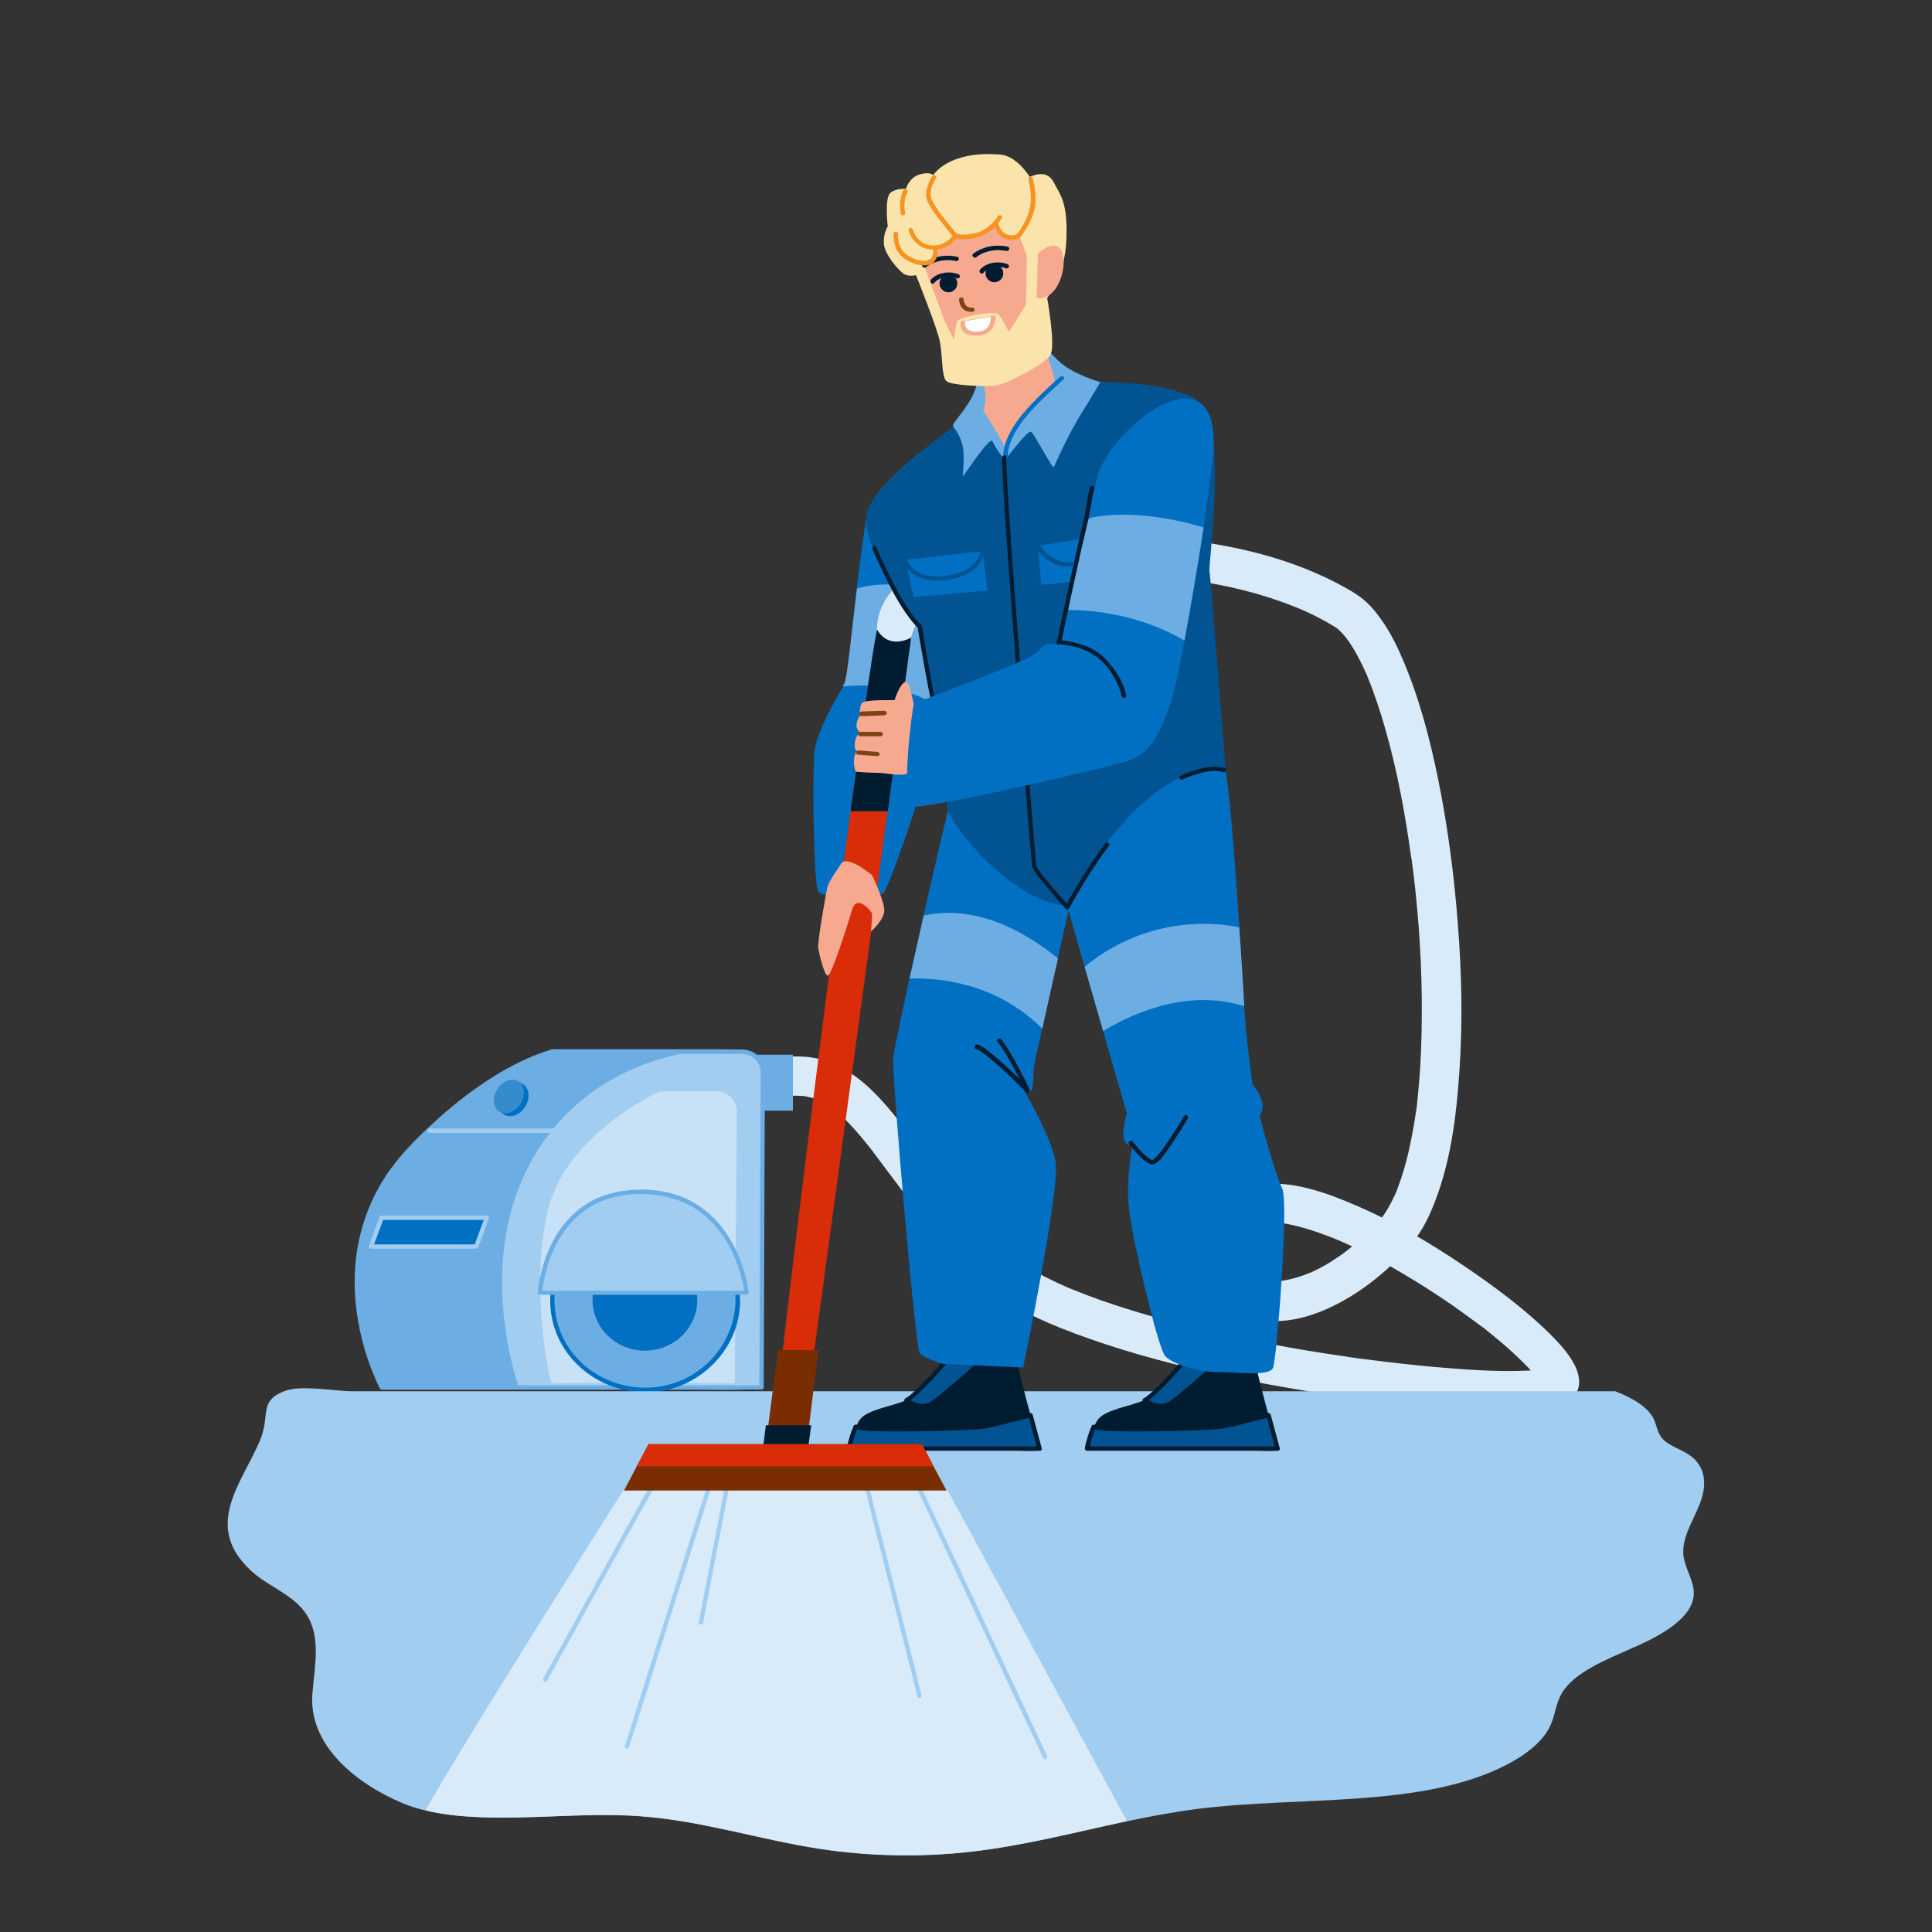 <?xml version="1.0" encoding="utf-8"?>
<svg xmlns="http://www.w3.org/2000/svg" enable-background="new 0 0 100 100" viewBox="0 0 100 100">
  <rect x="0" y="0" width="100" height="100" fill="#333333" stroke="none"/>
  <g>
    <g>
      <g>
        <path d="M58.93,29.81c0.56,0,1.12,0.04,1.68,0.09c0.28,0.03,0.56,0.06,0.83,0.09c0.07,0.01,0.14,0.02,0.22,0.03&#xD;&#xA;				c0.19,0.02-0.23-0.03-0.1-0.01c0.04,0.01,0.08,0.01,0.12,0.02c0.17,0.02,0.35,0.05,0.52,0.08c0.73,0.12,1.45,0.26,2.16,0.44&#xD;&#xA;				c0.79,0.2,1.57,0.44,2.33,0.73c0.19,0.07,0.37,0.15,0.56,0.22c-0.28-0.11,0.03,0.01,0.09,0.04c0.11,0.05,0.22,0.1,0.34,0.15&#xD;&#xA;				c0.39,0.18,0.77,0.38,1.13,0.59c0.12,0.07,0.24,0.14,0.35,0.21c0.1,0.06,0.29,0.25-0.04-0.04c0.1,0.09,0.2,0.17,0.29,0.26&#xD;&#xA;				c0.1,0.1,0.19,0.21,0.28,0.32c0.02,0.03,0.05,0.07,0.07,0.09c-0.03-0.03-0.19-0.25-0.09-0.11c0.05,0.07,0.1,0.14,0.15,0.2&#xD;&#xA;				c0.2,0.29,0.38,0.6,0.54,0.92c0.09,0.17,0.18,0.35,0.26,0.53c0.04,0.09,0.08,0.18,0.12,0.26c0.02,0.05,0.04,0.09,0.06,0.14&#xD;&#xA;				c0.08,0.2-0.11-0.28-0.02-0.04c0.36,0.88,0.66,1.79,0.92,2.7c0.63,2.2,1.04,4.45,1.35,6.71c0.03,0.19-0.03-0.24-0.01-0.1&#xD;&#xA;				c0.01,0.04,0.01,0.08,0.02,0.12c0.01,0.07,0.02,0.14,0.03,0.22c0.02,0.15,0.04,0.31,0.06,0.46c0.04,0.32,0.07,0.63,0.11,0.95&#xD;&#xA;				c0.06,0.62,0.12,1.24,0.17,1.86c0.09,1.24,0.15,2.49,0.16,3.74c0.01,1.19-0.01,2.37-0.08,3.56c-0.04,0.56-0.08,1.11-0.14,1.67&#xD;&#xA;				c-0.01,0.13-0.03,0.25-0.04,0.38c-0.01,0.07-0.02,0.14-0.03,0.21c0,0.03-0.01,0.06-0.01,0.08c-0.02,0.18,0.04-0.27,0.01-0.11&#xD;&#xA;				c-0.04,0.26-0.07,0.51-0.12,0.77c-0.16,0.93-0.36,1.86-0.66,2.76c-0.07,0.2-0.14,0.4-0.21,0.59c-0.02,0.04-0.04,0.09-0.05,0.13&#xD;&#xA;				c-0.09,0.23,0.08-0.18,0.03-0.07c-0.04,0.09-0.08,0.19-0.13,0.28c-0.15,0.33-0.33,0.65-0.53,0.95c-0.04,0.07-0.09,0.13-0.14,0.19&#xD;&#xA;				c-0.11,0.15,0.18-0.22,0.07-0.09c-0.03,0.04-0.06,0.07-0.09,0.11c-0.22,0.26-0.47,0.5-0.71,0.74c-0.34,0.33-0.71,0.62-1.07,0.93&#xD;&#xA;				c0.21-0.18-0.05,0.03-0.1,0.07c-0.08,0.06-0.17,0.12-0.25,0.18c-0.18,0.12-0.36,0.24-0.55,0.36c-0.33,0.2-0.67,0.37-1.02,0.53&#xD;&#xA;				c-0.15,0.07,0.08-0.03,0.09-0.04c-0.05,0.02-0.1,0.04-0.16,0.06c-0.07,0.03-0.14,0.05-0.21,0.08c-0.17,0.06-0.33,0.11-0.5,0.16&#xD;&#xA;				c-0.14,0.04-0.29,0.07-0.44,0.1c-0.08,0.01-0.16,0.03-0.23,0.04c0.37-0.07,0.1-0.01,0,0c-0.27,0.02-0.54,0.01-0.81-0.01&#xD;&#xA;				c-0.17-0.01,0.26,0.04,0.13,0.02c-0.03-0.01-0.06-0.01-0.1-0.02c-0.06-0.01-0.11-0.02-0.17-0.04c-0.11-0.03-0.22-0.07-0.33-0.1&#xD;&#xA;				c-0.15-0.05,0.26,0.12,0.11,0.05c-0.02-0.01-0.04-0.02-0.06-0.03c-0.05-0.02-0.09-0.05-0.14-0.07c-0.04-0.03-0.09-0.05-0.13-0.08&#xD;&#xA;				c-0.02-0.01-0.04-0.03-0.05-0.04c-0.13-0.09,0.22,0.19,0.09,0.07c-0.07-0.07-0.14-0.14-0.21-0.21c-0.13-0.13,0.16,0.24,0.05,0.06&#xD;&#xA;				c-0.03-0.05-0.07-0.1-0.1-0.15c-0.02-0.04-0.04-0.09-0.07-0.13c-0.07-0.12,0.08,0.16,0.06,0.15c-0.01,0-0.03-0.07-0.03-0.08&#xD;&#xA;				c-0.04-0.11-0.07-0.23-0.09-0.34c0-0.02,0-0.07-0.02-0.09c0,0,0.03,0.3,0.02,0.16c0-0.06-0.01-0.13-0.01-0.19&#xD;&#xA;				c0-0.13,0-0.26,0.01-0.39c0.02-0.21-0.05,0.28-0.01,0.03c0.01-0.08,0.03-0.15,0.04-0.22c0.04-0.16,0.08-0.32,0.13-0.47&#xD;&#xA;				c0.02-0.07,0.05-0.13,0.07-0.2c0.02-0.04,0.03-0.08,0.05-0.13c0.05-0.13-0.11,0.25-0.03,0.07c0.04-0.08,0.08-0.17,0.12-0.25&#xD;&#xA;				c0.03-0.05,0.07-0.1,0.1-0.15c0.04-0.07-0.21,0.25-0.09,0.12c0.02-0.03,0.05-0.05,0.07-0.08c0.04-0.04,0.08-0.08,0.13-0.12&#xD;&#xA;				c0.12-0.11-0.25,0.18-0.12,0.1c0.03-0.02,0.06-0.04,0.09-0.06c0.05-0.03,0.1-0.06,0.15-0.09c0.03-0.01,0.05-0.02,0.08-0.04&#xD;&#xA;				c-0.06,0.03-0.3,0.11-0.12,0.06c0.13-0.04,0.25-0.08,0.39-0.1c0.03-0.01,0.07-0.01,0.1-0.02c0.03,0-0.34,0.04-0.15,0.02&#xD;&#xA;				c0.08-0.01,0.16-0.01,0.23-0.02c0.16-0.01,0.32,0,0.47,0.01c0.08,0.01,0.16,0.01,0.24,0.02c0.1,0.01,0.31,0.05-0.11-0.02&#xD;&#xA;				c0.05,0.01,0.09,0.01,0.14,0.02c0.38,0.06,0.75,0.15,1.12,0.26c0.42,0.12,0.83,0.27,1.24,0.42c0.1,0.04,0.2,0.08,0.3,0.12&#xD;&#xA;				c0.05,0.02,0.1,0.04,0.15,0.06c0.15,0.06-0.24-0.1-0.13-0.05c0.03,0.01,0.07,0.03,0.1,0.04c0.22,0.09,0.44,0.19,0.65,0.29&#xD;&#xA;				c0.92,0.43,1.82,0.91,2.69,1.43c0.89,0.52,1.75,1.08,2.6,1.66c0.4,0.28,0.8,0.57,1.19,0.86c0.09,0.07,0.18,0.13,0.27,0.2&#xD;&#xA;				c0.05,0.04,0.1,0.07,0.15,0.11c-0.3-0.23-0.11-0.08-0.03-0.03c0.18,0.14,0.35,0.28,0.52,0.42c0.6,0.49,1.18,1,1.72,1.55&#xD;&#xA;				c0.11,0.11,0.21,0.22,0.31,0.34c0.05,0.05,0.09,0.11,0.14,0.16c0.02,0.02,0.04,0.04,0.05,0.07c0.13,0.16-0.17-0.23-0.07-0.1&#xD;&#xA;				c0.07,0.09,0.13,0.18,0.19,0.28c0.05,0.07,0.08,0.19,0.13,0.25c0,0-0.11-0.32-0.08-0.18c0.01,0.02,0.01,0.04,0.02,0.06&#xD;&#xA;				c0.01,0.03,0.01,0.08,0.02,0.11c0.01,0.01-0.04-0.36-0.03-0.22c0,0.01,0,0.03,0,0.04c0,0.14,0.07-0.36,0.02-0.18&#xD;&#xA;				c-0.03,0.11,0.16-0.32,0.07-0.17c-0.04,0.06,0.22-0.27,0.13-0.17c-0.07,0.08-0.13-0.01,0.17-0.13c-0.02,0.01-0.05,0.03-0.07,0.04&#xD;&#xA;				c-0.04,0.02,0.33-0.12,0.15-0.06c-0.17,0.05-0.33,0.08-0.51,0.11c0.5-0.08,0.05-0.01-0.09,0c-0.13,0.01-0.27,0.02-0.4,0.03&#xD;&#xA;				c-1.64,0.08-3.29-0.05-4.92-0.19c-1.09-0.1-2.17-0.22-3.26-0.36c-0.14-0.02-0.27-0.04-0.41-0.05c-0.26-0.03,0.26,0.04,0,0&#xD;&#xA;				c-0.08-0.01-0.15-0.02-0.23-0.03c-0.29-0.04-0.59-0.08-0.88-0.13c-0.6-0.09-1.2-0.18-1.8-0.28c-2.45-0.41-4.89-0.92-7.3-1.57&#xD;&#xA;				c-1.12-0.3-2.23-0.64-3.32-1.02c-0.51-0.18-1.01-0.37-1.5-0.57c-0.06-0.03-0.13-0.05-0.19-0.08c-0.01,0,0.27,0.11,0.13,0.06&#xD;&#xA;				c-0.02-0.01-0.05-0.02-0.07-0.03c-0.12-0.05-0.24-0.11-0.36-0.16c-0.22-0.1-0.45-0.2-0.66-0.31c-0.42-0.2-0.83-0.42-1.22-0.66&#xD;&#xA;				c-0.18-0.11-0.36-0.22-0.54-0.34c-0.08-0.06-0.17-0.12-0.25-0.17c-0.03-0.02-0.07-0.05-0.1-0.07c-0.04-0.03-0.22-0.17-0.04-0.03&#xD;&#xA;				c0.17,0.13,0.02,0.02-0.02-0.01c-0.04-0.03-0.08-0.06-0.12-0.09c-0.07-0.06-0.14-0.12-0.21-0.18c-0.14-0.12-0.27-0.25-0.39-0.38&#xD;&#xA;				c-0.65-0.7-1.25-1.44-1.84-2.19c-0.14-0.18-0.28-0.35-0.42-0.53c-0.11-0.14,0.01,0.01,0.03,0.03c-0.04-0.05-0.07-0.1-0.11-0.14&#xD;&#xA;				c-0.08-0.1-0.16-0.21-0.24-0.31c-0.26-0.34-0.52-0.69-0.78-1.04c-0.5-0.67-1-1.35-1.52-2.01c-0.79-1.01-1.65-2-2.75-2.68&#xD;&#xA;				c-0.48-0.29-1.02-0.53-1.58-0.64c-0.69-0.14-1.35-0.12-2.05-0.01c-0.24,0.04-0.5,0.27-0.61,0.47c-0.13,0.22-0.18,0.54-0.1,0.79&#xD;&#xA;				c0.08,0.25,0.23,0.49,0.47,0.61c0.26,0.14,0.5,0.15,0.79,0.1c0.19-0.03-0.28,0.03-0.09,0.01c0.03,0,0.06-0.01,0.09-0.01&#xD;&#xA;				c0.07-0.01,0.15-0.01,0.22-0.02c0.14-0.01,0.29-0.01,0.43,0c0.06,0,0.13,0.01,0.19,0.01c0.02,0,0.09,0,0.1,0.01&#xD;&#xA;				c0.01,0.01-0.3-0.05-0.15-0.02c0.13,0.02,0.26,0.05,0.39,0.08c0.13,0.03,0.25,0.07,0.38,0.12c0.02,0.01,0.05,0.02,0.07,0.03&#xD;&#xA;				c0.14,0.05-0.15-0.06-0.13-0.06c0.07,0.02,0.15,0.07,0.22,0.1c0.23,0.12,0.45,0.26,0.66,0.41c0.03,0.02,0.06,0.04,0.09,0.06&#xD;&#xA;				c0.1,0.07-0.22-0.18-0.09-0.07c0.05,0.04,0.1,0.08,0.15,0.13c0.12,0.1,0.24,0.21,0.35,0.32c0.22,0.21,0.43,0.43,0.63,0.66&#xD;&#xA;				c0.23,0.26,0.46,0.53,0.68,0.81c0.11,0.13,0.21,0.27,0.31,0.4c-0.21-0.27,0.01,0.01,0.05,0.07c0.06,0.08,0.12,0.16,0.18,0.24&#xD;&#xA;				c1.14,1.51,2.25,3.04,3.46,4.49c0.44,0.53,0.88,1.08,1.39,1.55c0.35,0.32,0.73,0.61,1.11,0.88c1.72,1.19,3.74,1.96,5.72,2.62&#xD;&#xA;				c2.36,0.78,4.78,1.37,7.21,1.85c2.5,0.5,5.02,0.89,7.55,1.19c1.95,0.23,3.91,0.41,5.87,0.44c0.63,0.01,1.26,0.01,1.89-0.05&#xD;&#xA;				c0.56-0.06,1.22-0.12,1.64-0.54c1.13-1.12-0.37-2.68-1.16-3.46c-1.35-1.32-2.9-2.46-4.47-3.52c-1.72-1.16-3.53-2.22-5.43-3.04&#xD;&#xA;				c-1.62-0.7-3.43-1.38-5.22-1.1c-0.77,0.12-1.44,0.55-1.88,1.19c-0.15,0.22-0.24,0.47-0.34,0.71c-0.12,0.3-0.23,0.6-0.29,0.92&#xD;&#xA;				c-0.14,0.66-0.18,1.36,0.03,2.01c0.21,0.65,0.6,1.18,1.15,1.58c0.51,0.38,1.13,0.54,1.75,0.61c1.45,0.17,2.96-0.39,4.19-1.1&#xD;&#xA;				c0.84-0.48,1.62-1.08,2.33-1.74c0.49-0.45,0.95-0.93,1.33-1.47c0.5-0.69,0.84-1.5,1.12-2.3c0.7-2.01,0.96-4.19,1.1-6.31&#xD;&#xA;				c0.17-2.48,0.12-4.97-0.07-7.45c-0.19-2.56-0.52-5.12-1.03-7.64c-0.43-2.11-0.98-4.21-1.83-6.2c-0.3-0.7-0.64-1.4-1.08-2.02&#xD;&#xA;				c-0.22-0.31-0.45-0.62-0.73-0.88c-0.32-0.32-0.7-0.56-1.09-0.78c-2.79-1.58-6.01-2.31-9.18-2.6c-0.54-0.05-1.08-0.09-1.62-0.09&#xD;&#xA;				c-0.54,0-1.05,0.47-1.02,1.02C57.93,29.34,58.36,29.81,58.93,29.81L58.93,29.81z" fill="#d9ebf9"/>
      </g>
      <rect fill="#6caee3" height="2.9" width="2.09" x="38.95" y="54.59"/>
      <g>
        <path d="M28.62,54.42c-1.7,0.51-4.16,1.77-7.16,4.8c-5.5,5.56-1.68,12.58-1.68,12.58h18.64V54.46h0.12l-1.04-0.04&#xD;&#xA;				H28.62z" fill="#6caee3"/>
        <g>
          <path d="M28.58,54.31c-1.4,0.42-2.7,1.14-3.89,1.98c-0.87,0.61-1.68,1.29-2.46,2.02c-0.83,0.77-1.61,1.58-2.24,2.52&#xD;&#xA;					c-0.98,1.48-1.53,3.2-1.62,4.97c-0.07,1.38,0.13,2.77,0.52,4.09c0.13,0.44,0.29,0.88,0.47,1.31c0.09,0.21,0.18,0.44,0.29,0.64&#xD;&#xA;					c0.01,0.01,0.01,0.02,0.01,0.03c0.02,0.03,0.06,0.06,0.1,0.06c0.62,0,1.23,0,1.85,0c1.48,0,2.97,0,4.45,0c1.79,0,3.59,0,5.38,0&#xD;&#xA;					c1.55,0,3.1,0,4.66,0c0.75,0,1.51,0.02,2.27,0c0.01,0,0.02,0,0.03,0c0.06,0,0.11-0.05,0.11-0.11c0-0.58,0-1.15,0-1.73&#xD;&#xA;					c0-1.38,0-2.76,0-4.14c0-1.67,0-3.34,0-5.01c0-1.44,0-2.89,0-4.33c0-0.48,0-0.95,0-1.43c0-0.15,0-0.29,0-0.44&#xD;&#xA;					c0-0.08,0.01-0.16,0-0.24c0-0.01,0-0.02,0-0.03c-0.04,0.04-0.08,0.08-0.11,0.11c0.04,0,0.08,0,0.12,0c0.15,0,0.15-0.22,0-0.23&#xD;&#xA;					c-0.43-0.02-0.86-0.04-1.29-0.04c-0.63,0-1.26,0-1.88,0c-0.93,0-1.86,0-2.79,0c-0.87,0-1.75,0-2.62,0c-0.3,0-0.59,0-0.89,0&#xD;&#xA;					c-0.14,0-0.29-0.01-0.43,0c-0.01,0-0.01,0-0.02,0c-0.15,0-0.15,0.23,0,0.23c0.36,0,0.72,0,1.08,0c0.84,0,1.68,0,2.52,0&#xD;&#xA;					c0.94,0,1.89,0,2.83,0c0.69,0,1.38,0,2.06,0c0.43,0,0.86,0.02,1.29,0.04c0.05,0,0.1,0,0.15,0.01c0-0.08,0-0.15,0-0.23&#xD;&#xA;					c-0.04,0-0.08,0-0.12,0c-0.06,0-0.11,0.05-0.11,0.11c0,0.58,0,1.15,0,1.73c0,1.38,0,2.76,0,4.14c0,1.67,0,3.34,0,5.01&#xD;&#xA;					c0,1.44,0,2.89,0,4.33c0,0.48,0,0.95,0,1.43c0,0.15,0,0.29,0,0.44c0,0.08-0.01,0.16,0,0.24c0,0.01,0,0.02,0,0.03&#xD;&#xA;					c0.04-0.04,0.08-0.08,0.11-0.11c-0.62,0-1.23,0-1.85,0c-1.48,0-2.97,0-4.45,0c-1.79,0-3.59,0-5.38,0c-1.55,0-3.1,0-4.66,0&#xD;&#xA;					c-0.51,0-1.02,0-1.54,0c-0.24,0-0.5-0.03-0.73,0c-0.01,0-0.02,0-0.03,0c0.03,0.02,0.07,0.04,0.1,0.06&#xD;&#xA;					c-0.26-0.48-0.46-1.01-0.63-1.53c-0.41-1.22-0.64-2.51-0.65-3.79c-0.01-1.7,0.39-3.38,1.22-4.86c0.52-0.93,1.19-1.74,1.94-2.48&#xD;&#xA;					c0.79-0.79,1.63-1.53,2.52-2.21c1.21-0.92,2.54-1.73,3.98-2.22c0.13-0.04,0.26-0.08,0.39-0.12&#xD;&#xA;					C28.79,54.49,28.73,54.27,28.58,54.31z" fill="#6caee3"/>
        </g>
      </g>
      <g>
        <path d="M35.21,54.42c-2.39,0.51-5.27,1.77-7.31,4.8c-3.74,5.56-1.14,12.58-1.14,12.58h12.66l0.08-16.32&#xD;&#xA;				c0-0.59-0.47-1.07-1.05-1.07H35.21z" fill="#a1cdf0"/>
        <g>
          <path d="M35.18,54.31c-1.54,0.33-3.02,0.91-4.33,1.79c-1.57,1.06-2.86,2.52-3.73,4.21&#xD;&#xA;					c-0.82,1.6-1.23,3.37-1.33,5.16c-0.08,1.43,0.04,2.88,0.31,4.29c0.13,0.69,0.29,1.39,0.53,2.05c0,0.01,0.01,0.02,0.01,0.03&#xD;&#xA;					c0.02,0.05,0.06,0.08,0.11,0.08c0.42,0,0.84,0,1.26,0c1.01,0,2.02,0,3.03,0c1.22,0,2.43,0,3.65,0c1.06,0,2.11,0,3.17,0&#xD;&#xA;					c0.35,0,0.7,0,1.05,0c0.16,0,0.33,0.01,0.49,0c0.01,0,0.01,0,0.02,0c0.06,0,0.11-0.05,0.11-0.11c0-0.22,0-0.45,0-0.67&#xD;&#xA;					c0-0.6,0.01-1.19,0.01-1.78c0-0.85,0.01-1.7,0.01-2.55c0-0.97,0.01-1.95,0.01-2.92c0-0.98,0.01-1.97,0.01-2.95&#xD;&#xA;					c0-0.87,0.01-1.75,0.01-2.62c0-0.64,0.01-1.29,0.01-1.93c0-0.29,0.01-0.58,0-0.87c0-0.46-0.25-0.9-0.68-1.09&#xD;&#xA;					c-0.29-0.13-0.61-0.11-0.92-0.11c-0.86,0-1.73,0-2.59,0c-0.07,0-0.13,0-0.2,0c-0.15,0-0.15,0.23,0,0.23c0.72,0,1.43,0,2.15,0&#xD;&#xA;					c0.34,0,0.68,0,1.02,0c0.55,0,1,0.39,1,0.95c0,0.22,0,0.44,0,0.66c0,0.59-0.01,1.17-0.01,1.76c0,0.83-0.01,1.66-0.01,2.48&#xD;&#xA;					c0,0.96-0.01,1.93-0.01,2.89c0,0.98-0.01,1.95-0.01,2.93c0,0.88-0.01,1.75-0.01,2.63c0,0.66-0.01,1.31-0.01,1.97&#xD;&#xA;					c0,0.32-0.03,0.65,0,0.96c0,0.01,0,0.03,0,0.04c0.04-0.04,0.08-0.08,0.11-0.11c-0.42,0-0.84,0-1.26,0c-1.01,0-2.02,0-3.03,0&#xD;&#xA;					c-1.22,0-2.43,0-3.65,0c-1.06,0-2.11,0-3.17,0c-0.35,0-0.7,0-1.05,0c-0.15,0-0.34-0.03-0.49,0c-0.01,0-0.01,0-0.02,0&#xD;&#xA;					c0.04,0.03,0.07,0.06,0.11,0.08c-0.19-0.52-0.33-1.07-0.45-1.62c-0.29-1.31-0.44-2.65-0.42-3.99c0.02-1.73,0.32-3.47,1.01-5.06&#xD;&#xA;					c0.75-1.75,1.95-3.31,3.47-4.46c1.26-0.95,2.73-1.62,4.26-2c0.17-0.04,0.34-0.08,0.51-0.12C35.39,54.5,35.33,54.28,35.18,54.31z" fill="#6caee3"/>
        </g>
      </g>
      <g>
        <path d="M22.23,58.64c0.73,0,1.46,0,2.2,0c1.17,0,2.34,0,3.52,0c0.27,0,0.54,0,0.8,0c0.15,0,0.15-0.23,0-0.23&#xD;&#xA;				c-0.73,0-1.46,0-2.2,0c-1.17,0-2.34,0-3.52,0c-0.27,0-0.54,0-0.8,0C22.09,58.41,22.09,58.64,22.23,58.64L22.23,58.64z" fill="#a1cdf0"/>
      </g>
      <g>
        <polygon fill="#016fc2" points="24.65 64.52 19.2 64.52 19.76 63.03 25.21 63.03"/>
        <g>
          <path d="M24.65,64.41c-0.61,0-1.23,0-1.84,0c-0.98,0-1.95,0-2.93,0c-0.23,0-0.45,0-0.68,0&#xD;&#xA;					c0.04,0.05,0.07,0.1,0.11,0.14c0.18-0.5,0.37-0.99,0.55-1.49c-0.04,0.03-0.07,0.06-0.11,0.08c0.61,0,1.23,0,1.84,0&#xD;&#xA;					c0.98,0,1.95,0,2.93,0c0.23,0,0.45,0,0.68,0c-0.04-0.05-0.07-0.1-0.11-0.14c-0.18,0.5-0.37,0.99-0.55,1.49&#xD;&#xA;					c-0.05,0.14,0.17,0.2,0.22,0.06c0.18-0.5,0.37-0.99,0.55-1.49c0.03-0.07-0.04-0.14-0.11-0.14c-0.61,0-1.23,0-1.84,0&#xD;&#xA;					c-0.98,0-1.95,0-2.93,0c-0.23,0-0.45,0-0.68,0c-0.05,0-0.09,0.04-0.11,0.08c-0.18,0.5-0.37,0.99-0.55,1.49&#xD;&#xA;					c-0.03,0.07,0.04,0.14,0.11,0.14c0.61,0,1.23,0,1.84,0c0.98,0,1.95,0,2.93,0c0.23,0,0.45,0,0.68,0&#xD;&#xA;					C24.8,64.64,24.8,64.41,24.65,64.41z" fill="#a1cdf0"/>
        </g>
      </g>
      <path d="M37.08,56.49h-2.93c0,0-4.79,2.14-5.78,6.1c-0.98,3.96,0.08,9.05,0.2,9.01c0.12-0.04,9.46,0,9.46,0&#xD;&#xA;			s0.09-10.58,0.11-14.03C38.17,56.98,37.68,56.49,37.08,56.49z" fill="#c7e1f6"/>
      <path d="M27.17,57.3c-0.28,0.43-0.77,0.6-1.1,0.38c-0.33-0.22-0.36-0.74-0.08-1.17c0.28-0.43,0.77-0.6,1.1-0.38&#xD;&#xA;			C27.41,56.35,27.45,56.87,27.17,57.3z" fill="#016fc2"/>
      <path d="M26.93,57.15c-0.28,0.43-0.77,0.6-1.1,0.38c-0.33-0.22-0.36-0.74-0.08-1.17c0.28-0.43,0.77-0.6,1.1-0.39&#xD;&#xA;			C27.17,56.19,27.21,56.72,26.93,57.15z" fill="#348cce"/>
      <g>
        <path d="M38.18,67.28c0,2.57-2.15,4.66-4.8,4.66c-2.65,0-4.8-2.09-4.8-4.66c0-2.57,2.15-4.66,4.8-4.66&#xD;&#xA;				C36.03,62.62,38.18,64.7,38.18,67.28z" fill="#6caee3"/>
        <g>
          <path d="M38.07,67.28c-0.01,1.92-1.28,3.64-3.09,4.28c-1.83,0.64-3.94,0.1-5.21-1.37c-1.26-1.46-1.43-3.62-0.4-5.26&#xD;&#xA;					c1.03-1.64,3.04-2.47,4.93-2.1c1.87,0.37,3.4,1.86,3.71,3.75C38.05,66.8,38.07,67.04,38.07,67.28c0,0.15,0.23,0.15,0.23,0&#xD;&#xA;					c-0.01-2.02-1.34-3.81-3.22-4.48c-1.92-0.69-4.17-0.12-5.49,1.45c-1.3,1.54-1.49,3.79-0.41,5.51c1.09,1.73,3.2,2.6,5.19,2.21&#xD;&#xA;					c1.95-0.38,3.57-1.97,3.88-3.95c0.04-0.24,0.06-0.48,0.06-0.73C38.3,67.13,38.07,67.13,38.07,67.28z" fill="#016fc2"/>
        </g>
      </g>
      <ellipse cx="33.38" cy="67.28" fill="#016fc2" rx="2.71" ry="2.63"/>
      <g>
        <path d="M27.95,66.9h10.69c0,0-0.54-5.22-5.46-5.22C28.26,61.68,27.95,66.9,27.95,66.9z" fill="#a1cdf0"/>
        <g>
          <path d="M27.95,67.02c0.35,0,0.71,0,1.06,0c0.85,0,1.7,0,2.55,0c1.03,0,2.06,0,3.09,0c0.89,0,1.78,0,2.67,0&#xD;&#xA;					c0.29,0,0.59,0,0.88,0c0.14,0,0.28,0.01,0.42,0c0.01,0,0.01,0,0.02,0c0.06,0,0.12-0.05,0.11-0.11&#xD;&#xA;					c-0.07-0.62-0.26-1.25-0.49-1.83c-0.48-1.18-1.28-2.24-2.41-2.87c-0.71-0.4-1.52-0.59-2.33-0.63c-0.85-0.04-1.73,0.07-2.52,0.4&#xD;&#xA;					c-1.21,0.51-2.09,1.53-2.6,2.72c-0.19,0.45-0.34,0.91-0.44,1.39c-0.05,0.25-0.11,0.52-0.12,0.78c0,0.01,0,0.02,0,0.04&#xD;&#xA;					c-0.01,0.15,0.22,0.15,0.23,0c0.01-0.18,0.03-0.31,0.06-0.49c0.07-0.42,0.18-0.83,0.32-1.23c0.4-1.12,1.11-2.14,2.15-2.75&#xD;&#xA;					c0.68-0.4,1.46-0.59,2.24-0.63c0.84-0.04,1.7,0.07,2.48,0.4c1.19,0.5,2.06,1.49,2.6,2.64c0.2,0.42,0.35,0.87,0.47,1.32&#xD;&#xA;					c0.04,0.16,0.08,0.32,0.1,0.48c0.01,0.05,0.02,0.11,0.03,0.16c0,0.02,0.01,0.04,0.01,0.06c0.01,0.04-0.01-0.01,0,0.02&#xD;&#xA;					c0,0.01,0,0.02,0,0.03c0.04-0.04,0.08-0.08,0.11-0.11c-0.35,0-0.71,0-1.06,0c-0.85,0-1.7,0-2.55,0c-1.03,0-2.06,0-3.09,0&#xD;&#xA;					c-0.89,0-1.78,0-2.67,0c-0.29,0-0.59,0-0.88,0c-0.14,0-0.28-0.01-0.42,0c-0.01,0-0.01,0-0.02,0&#xD;&#xA;					C27.81,66.79,27.81,67.02,27.95,67.02z" fill="#6caee3"/>
        </g>
      </g>
    </g>
    <g>
      <path d="M87.41,75.29c-0.42-0.28-1.01-0.46-1.33-0.79c-0.3-0.31-0.32-0.7-0.48-1.05c-0.28-0.59-1.05-1.08-2-1.44&#xD;&#xA;			c-9.08,0-18.16,0-27.24,0c-12.71,0-25.43,0-38.14,0c-0.91,0-2.66-0.35-3.52,0c-1.34,0.54-0.68,1.24-1.26,2.59&#xD;&#xA;			c-0.97,2.24-2.93,4.39-0.45,6.7c0.91,0.84,2.23,1.24,2.89,2.29c0.74,1.17,0.4,2.68,0.29,4.06c-0.22,2.72,2.33,4.7,4.64,5.67&#xD;&#xA;			c0.38,0.16,0.78,0.29,1.21,0.39c0.81,0.2,1.69,0.29,2.55,0.34c2.84,0.15,5.71-0.25,8.54-0.04c3.23,0.23,6.22,1.22,9.38,1.7&#xD;&#xA;			c2.54,0.38,5.19,0.43,7.75,0.14c2.77-0.32,5.4-1.01,8.08-1.58c1.2-0.25,2.41-0.48,3.65-0.64c5.44-0.68,11.63-0.03,16-2.28&#xD;&#xA;			c1.01-0.52,1.88-1.2,2.26-2c0.27-0.56,0.29-1.17,0.61-1.71c0.65-1.1,2.31-1.74,3.79-2.4c1.48-0.65,3-1.55,3.04-2.73&#xD;&#xA;			c0.02-0.67-0.44-1.3-0.53-1.96c-0.12-0.91,0.47-1.78,0.82-2.66C88.33,76.99,88.38,75.93,87.41,75.29z" fill="#a1cdf0"/>
      <path d="M49.01,34.71c-0.01,0.53-0.1,1.18-0.25,1.92c-0.77,3.89-2.87,9.64-3.07,9.64c-0.24,0-3.1,0.31-3.34-0.12&#xD;&#xA;			c-0.24-0.42-0.31-6.1-0.19-7.24c0.11-1.06,1.1-2.73,1.48-3.36c0.03-0.05,0.06-0.09,0.08-0.13c0.16-0.26,0.36-2.81,0.63-5.03&#xD;&#xA;			c0.32-2.6,0.51-3.77,0.51-3.77s0.72-0.52,0.96-0.52c0,0,1.25,2.04,2.18,4.37C48.58,31.91,49.03,33.45,49.01,34.71z" fill="#016fc2"/>
      <path d="M48.99,34.74c-0.02,0.53-0.11,1.18-0.27,1.92c-0.78-0.53-2.5-1.39-5.11-1.13c0.03-0.05,0.06-0.09,0.08-0.13&#xD;&#xA;			c0.16-0.25,0.39-2.72,0.67-4.94c0.78-0.24,2.11-0.34,3.68,0.05C48.6,31.94,49.03,33.49,48.99,34.74z" fill="#6caee3"/>
      <path d="M60.25,27.98c-5.35-0.61-10.76,0.67-12.42,1.42c-2.65,1.2-2.43,3.2-2.43,3.2l0.54,1.14h0.18&#xD;&#xA;			c0,0,0.89-0.62,1.03-0.74c1.21-3.78,2.93-0.7,3.05-1.9c0.12-1.26,1.51-1.02,5.78-1.14c1.57-0.04,2.93-0.08,4.11-0.06L60.25,27.98z" fill="#d9ebf9"/>
      <path d="M44.97,35.15c-0.24,1.67-0.57,4.05-0.95,6.84c-1.66,12.41-4.18,32.72-3.97,32.76c0.3,0.06,1.44,0,1.44,0&#xD;&#xA;			l4.45-32.76l0.91-6.84H44.97z" fill="#d92c09"/>
      <path d="M47.16,33l-1.21,8.99h-1.92c0.72-5.39,1.31-9.49,1.38-9.38C46.05,33.67,47.16,33,47.16,33z" fill="#001c31"/>
      <path d="M43.6,44.62c0,0-0.69,0.96-0.77,1.28c-0.08,0.32-0.53,2.89-0.48,3.18c0.05,0.29,0.31,1.4,0.49,1.42&#xD;&#xA;			c0.19,0.03,1.03-2.63,1.27-3.43c0.24-0.8,0.99,0.08,1.02,0.21c0.03,0.13-0.05,0.94-0.05,0.94s0.67-0.59,0.69-1.07&#xD;&#xA;			c0.03-0.48-0.63-1.85-0.63-1.85S44.06,44.38,43.6,44.62z" fill="#f7a98f"/>
      <polygon fill="#7a2d01" points="41.73 74.99 39.61 74.99 40.27 69.88 42.36 69.88"/>
      <polygon fill="#001c31" points="39.64 73.77 41.99 73.77 41.81 75.07 39.48 75.07"/>
    </g>
    <g>
      <path d="M53.82,74.99h-9.86c0,0,0.11-0.61,0.34-1.13c0.06-0.13,0.12-0.26,0.2-0.37c0.36-0.54,1.8-0.72,2.4-1.02&#xD;&#xA;			c0.6-0.3,2.52-2.59,2.52-2.59s0.82,0.16,1.64,0.36c0.83,0.2,1.66,0.42,1.66,0.54c0,0.13,0.32,1.37,0.62,2.47&#xD;&#xA;			C53.59,74.17,53.82,74.99,53.82,74.99z" fill="#001c31"/>
      <g>
        <path d="M51.07,70.24c-0.84,0.76-2.56,2.29-2.97,2.47c-0.54,0.24-1.2-0.24-1.2-0.24c0.6-0.3,2.52-2.59,2.52-2.59&#xD;&#xA;				S50.25,70.04,51.07,70.24z" fill="#015392"/>
        <g>
          <path d="M50.99,70.16c-0.56,0.51-1.13,1.01-1.7,1.5c-0.26,0.22-0.53,0.45-0.8,0.66c-0.18,0.14-0.38,0.31-0.62,0.34&#xD;&#xA;					c-0.31,0.04-0.65-0.11-0.9-0.29c0,0.07,0,0.13,0,0.2c0.18-0.09,0.34-0.24,0.49-0.37c0.22-0.2,0.43-0.42,0.64-0.63&#xD;&#xA;					c0.4-0.42,0.79-0.86,1.18-1.31c0.08-0.1,0.17-0.19,0.25-0.29c-0.04,0.01-0.07,0.02-0.11,0.03c0.55,0.11,1.1,0.23,1.64,0.36&#xD;&#xA;					c0.14,0.03,0.2-0.19,0.06-0.22c-0.55-0.13-1.09-0.25-1.64-0.36c-0.04-0.01-0.08,0-0.11,0.03c-0.62,0.73-1.25,1.46-1.95,2.12&#xD;&#xA;					c-0.17,0.16-0.35,0.34-0.56,0.45c-0.08,0.04-0.06,0.15,0,0.2c0.23,0.16,0.51,0.28,0.79,0.31c0.31,0.04,0.56-0.07,0.81-0.25&#xD;&#xA;					c0.61-0.44,1.17-0.95,1.74-1.44c0.33-0.29,0.65-0.58,0.97-0.87C51.26,70.22,51.1,70.06,50.99,70.16z" fill="#001c31"/>
        </g>
      </g>
      <g>
        <path d="M53.82,74.99h-9.86c0,0,0.11-0.61,0.34-1.13c1,0.26,5.84,0.04,6.51-0.01c0.47-0.04,1.7-0.39,2.54-0.59&#xD;&#xA;				C53.59,74.17,53.82,74.99,53.82,74.99z" fill="#015392"/>
        <g>
          <path d="M53.82,74.87c-0.33,0-0.65,0-0.98,0c-0.79,0-1.57,0-2.36,0c-0.95,0-1.9,0-2.84,0c-0.82,0-1.64,0-2.46,0&#xD;&#xA;					c-0.27,0-0.54,0-0.82,0c-0.12,0-0.27-0.03-0.39,0c-0.01,0-0.01,0-0.02,0c0.04,0.05,0.07,0.1,0.11,0.14&#xD;&#xA;					c0.07-0.38,0.18-0.75,0.33-1.1c-0.04,0.02-0.09,0.03-0.13,0.05c0.43,0.11,0.9,0.11,1.35,0.12c0.67,0.02,1.33,0.01,2,0&#xD;&#xA;					c1.06-0.02,2.12-0.03,3.17-0.12c0.37-0.03,0.74-0.13,1.1-0.22c0.5-0.12,0.99-0.26,1.49-0.38c-0.05-0.03-0.09-0.05-0.14-0.08&#xD;&#xA;					c0.15,0.58,0.31,1.16,0.47,1.74c0.04,0.14,0.26,0.08,0.22-0.06c-0.16-0.58-0.31-1.16-0.47-1.74c-0.02-0.06-0.08-0.09-0.14-0.08&#xD;&#xA;					c-0.43,0.11-0.87,0.22-1.3,0.33c-0.37,0.09-0.74,0.2-1.12,0.25c-0.36,0.05-0.74,0.05-1.1,0.06c-1.3,0.06-2.61,0.1-3.92,0.07&#xD;&#xA;					c-0.51-0.01-1.05,0.01-1.55-0.11c-0.04-0.01-0.11,0.01-0.13,0.05c-0.16,0.37-0.28,0.76-0.36,1.16&#xD;&#xA;					c-0.01,0.07,0.03,0.14,0.11,0.14c0.33,0,0.65,0,0.98,0c0.79,0,1.57,0,2.36,0c0.95,0,1.9,0,2.84,0c0.82,0,1.64,0,2.46,0&#xD;&#xA;					c0.4,0,0.81,0.03,1.2,0c0.01,0,0.01,0,0.02,0C53.96,75.1,53.96,74.87,53.82,74.87z" fill="#001c31"/>
        </g>
      </g>
      <path d="M66.14,74.99h-9.86c0,0,0.11-0.61,0.34-1.13c0.06-0.13,0.12-0.26,0.2-0.37c0.36-0.54,1.8-0.72,2.4-1.02&#xD;&#xA;			s2.52-2.59,2.52-2.59s0.82,0.16,1.64,0.36c0.83,0.2,1.66,0.42,1.66,0.54c0,0.13,0.32,1.37,0.62,2.47&#xD;&#xA;			C65.92,74.17,66.14,74.99,66.14,74.99z" fill="#001c31"/>
      <g>
        <path d="M63.4,70.24c-0.84,0.76-2.56,2.29-2.97,2.47c-0.54,0.24-1.2-0.24-1.2-0.24c0.6-0.3,2.52-2.59,2.52-2.59&#xD;&#xA;				S62.57,70.04,63.4,70.24z" fill="#015392"/>
        <g>
          <path d="M63.32,70.16c-0.56,0.51-1.13,1.01-1.7,1.5c-0.26,0.22-0.53,0.45-0.8,0.66c-0.18,0.14-0.38,0.31-0.62,0.34&#xD;&#xA;					c-0.31,0.04-0.65-0.11-0.9-0.29c0,0.07,0,0.13,0,0.2c0.18-0.09,0.34-0.24,0.49-0.37c0.22-0.2,0.43-0.42,0.64-0.63&#xD;&#xA;					c0.4-0.42,0.79-0.86,1.18-1.31c0.08-0.1,0.17-0.19,0.25-0.29c-0.04,0.01-0.07,0.02-0.11,0.03c0.55,0.11,1.1,0.23,1.64,0.36&#xD;&#xA;					c0.14,0.03,0.2-0.19,0.06-0.22c-0.55-0.13-1.09-0.25-1.64-0.36c-0.04-0.01-0.08,0-0.11,0.03c-0.62,0.73-1.25,1.46-1.95,2.12&#xD;&#xA;					c-0.17,0.16-0.35,0.34-0.56,0.45c-0.08,0.04-0.06,0.15,0,0.2c0.23,0.16,0.51,0.28,0.79,0.31c0.31,0.04,0.56-0.07,0.81-0.25&#xD;&#xA;					c0.61-0.44,1.17-0.95,1.74-1.44c0.33-0.29,0.65-0.58,0.97-0.87C63.59,70.22,63.42,70.06,63.32,70.16z" fill="#001c31"/>
        </g>
      </g>
      <g>
        <path d="M66.14,74.99h-9.86c0,0,0.11-0.61,0.34-1.13c1,0.26,5.84,0.04,6.51-0.01c0.47-0.04,1.7-0.39,2.54-0.59&#xD;&#xA;				C65.92,74.17,66.14,74.99,66.14,74.99z" fill="#015392"/>
        <g>
          <path d="M66.14,74.87c-0.33,0-0.65,0-0.98,0c-0.79,0-1.57,0-2.36,0c-0.95,0-1.9,0-2.84,0c-0.82,0-1.64,0-2.46,0&#xD;&#xA;					c-0.27,0-0.54,0-0.82,0c-0.12,0-0.27-0.03-0.39,0c-0.01,0-0.01,0-0.02,0c0.04,0.05,0.07,0.1,0.11,0.14&#xD;&#xA;					c0.07-0.38,0.18-0.75,0.33-1.1c-0.04,0.02-0.09,0.03-0.13,0.05c0.43,0.11,0.9,0.11,1.35,0.12c0.67,0.02,1.33,0.01,2,0&#xD;&#xA;					c1.06-0.02,2.12-0.03,3.17-0.12c0.37-0.03,0.74-0.13,1.1-0.22c0.5-0.12,0.99-0.26,1.49-0.38c-0.05-0.03-0.09-0.05-0.14-0.08&#xD;&#xA;					c0.15,0.58,0.31,1.16,0.47,1.74c0.04,0.14,0.26,0.08,0.22-0.06c-0.16-0.58-0.31-1.16-0.47-1.74c-0.02-0.06-0.08-0.09-0.14-0.08&#xD;&#xA;					c-0.43,0.11-0.87,0.22-1.3,0.33c-0.37,0.09-0.74,0.2-1.12,0.25c-0.36,0.05-0.74,0.05-1.1,0.06c-1.3,0.06-2.61,0.1-3.92,0.07&#xD;&#xA;					c-0.51-0.01-1.05,0.01-1.55-0.11c-0.04-0.01-0.11,0.01-0.13,0.05c-0.16,0.37-0.28,0.76-0.36,1.16&#xD;&#xA;					c-0.01,0.07,0.03,0.14,0.11,0.14c0.33,0,0.65,0,0.98,0c0.79,0,1.57,0,2.36,0c0.95,0,1.9,0,2.84,0c0.82,0,1.64,0,2.46,0&#xD;&#xA;					c0.4,0,0.81,0.03,1.2,0c0.01,0,0.01,0,0.02,0C66.29,75.1,66.29,74.87,66.14,74.87z" fill="#001c31"/>
        </g>
      </g>
      <path d="M65.9,70.78c-0.18,0.48-1.74,0.24-2.83,0.24c-1.08,0-2.4-0.42-2.77-0.84c-0.36-0.42-1.68-5.95-1.86-7.57&#xD;&#xA;			c-0.18-1.62,0.18-3.37,0.18-3.37c-0.84,0.24-0.3-1.62-0.3-1.62l-1.22-4.24l-0.96-3.33l-0.83-2.9c0,0-0.25,1.08-0.56,2.46&#xD;&#xA;			c-0.26,1.16-0.57,2.52-0.81,3.63c-0.25,1.14-0.44,2.01-0.44,2.09c0,0.24,0,0.42-0.06,0.96c-0.06,0.53-0.63-0.2-0.66-0.24&#xD;&#xA;			c0.05,0.08,1.63,2.72,1.86,4.09c0.24,1.38-1.68,10.64-1.68,10.64l-4.15-0.18c0,0-0.96-0.3-1.2-0.54&#xD;&#xA;			c-0.24-0.24-1.44-14.43-1.38-15.27c0.02-0.29,0.38-2.01,0.84-4.13c0.23-1.03,0.48-2.16,0.73-3.26c0.71-3.15,1.41-6.14,1.5-6.31&#xD;&#xA;			l0.42,0.12l0.6-0.36c0,0,12.56-3.01,13.05-1.26c0.24,0.87,0.54,4.75,0.78,8.43c0.09,1.46,0.18,2.88,0.25,4.07&#xD;&#xA;			c0.11,1.84,0.44,4.07,0.44,4.07s0.18,0.12,0.42,0.66c0.24,0.54-0.06,0.96-0.06,0.96s0.8,3,1.16,3.72&#xD;&#xA;			C66.73,62.21,66.08,70.3,65.9,70.78z" fill="#016fc2"/>
      <path d="M50.99,21c-0.36-0.12-1.07,0.61-1.49,0.97c-0.42,0.36-4.28,2.94-4.64,4.62c-0.36,1.68,2.56,5.59,2.75,6.01&#xD;&#xA;			c0.18,0.42,1.64,8.42,1.4,9.02c-0.24,0.6,3.37,5.23,6.25,5.23c0,0,3.67-7.51,8.18-7.03c0,0-0.78-10.01-0.84-10.25&#xD;&#xA;			c-0.06-0.24,0.88-7.32-0.38-8.64c-1.26-1.32-6.06-1.16-6.06-1.16L50.99,21z" fill="#015392"/>
      <path d="M54.76,49.61c-0.26,1.16-0.57,2.52-0.81,3.63c-2.34-2.31-5.17-2.64-6.87-2.59c0.23-1.03,0.48-2.16,0.73-3.26&#xD;&#xA;			C50.74,46.74,53.41,48.5,54.76,49.61z" fill="#6caee3"/>
      <path d="M64.4,52.08c-3.14-1-6.22,0.62-7.3,1.29l-0.96-3.33c3.43-2.82,7.15-2.23,8-2.04&#xD;&#xA;			C64.25,49.47,64.34,50.89,64.4,52.08z" fill="#6caee3"/>
      <g>
        <path d="M50.77,18.94c0,0-0.12,1-0.5,1.68c-0.38,0.68-0.92,1.24-0.94,1.38c-0.02,0.14,0.26,0.28,0.46,0.94&#xD;&#xA;				c0.2,0.66,0,1.74,0.06,1.7c0.06-0.04,1.4-2.1,1.52-1.8c0.12,0.3,0.57,0.92,0.65,0.92c0.08,0,1.17-1.53,1.35-1.41&#xD;&#xA;				c0.18,0.12,1.12,1.96,1.18,1.82c0.06-0.14,0.72-1.64,1.38-2.7c0.66-1.06,1.02-1.69,1.02-1.69s-1.45-0.41-2.17-1.11&#xD;&#xA;				c-0.72-0.7-0.94-0.95-0.94-0.95L50.77,18.94z" fill="#6caee3"/>
        <path d="M50.59,18.18c0,0,0.14,0.94,0.34,1.78c0.2,0.84-0.04,1.3-0.04,1.3s1.05,1.59,1.13,1.95&#xD;&#xA;				c0.08,0.36,0.23-0.92,1.08-1.83c0.84-0.9,1.56-1.48,1.56-1.48l-1.44-4.93L50.59,18.18z" fill="#f7a98f"/>
        <path d="M48.31,9.06c0,0-0.2-0.2-0.74-0.02c-0.54,0.18-0.68,0.74-0.68,0.74s-0.48-0.06-0.8,0.2&#xD;&#xA;				c-0.32,0.26-0.14,1.74-0.14,1.74s-0.24,0.36-0.2,0.9c0.04,0.54,0.7,1.3,0.98,1.52c0.28,0.22,0.68,0.1,0.68,0.1&#xD;&#xA;				s1.1,2.73,1.24,3.45c0.14,0.72,0.08,1.82,0.34,2.04c0.26,0.22,1.88,0.28,2.46,0.24s2.61-1.12,2.91-1.58&#xD;&#xA;				c0.3-0.46-0.16-2.97-0.16-2.97s0.94-1.16,1-3.07c0.06-1.9-0.3-2.22-0.68-2.95C54.14,8.7,53.3,9.16,53.3,9.16S52.65,8.07,51.77,8&#xD;&#xA;				C49.07,7.78,48.31,9.06,48.31,9.06z" fill="#fbe4ac"/>
        <path d="M53.72,13.13l-0.06,2.3c0,0,0.62,0.14,1.06-0.62c0.44-0.76,0.46-1.88,0-2.06&#xD;&#xA;				C54.26,12.57,53.72,13.13,53.72,13.13z" fill="#f7a98f"/>
        <path d="M49.43,12.19c0,0,0.3,0.22,1.1,0c0.8-0.22,1.04-0.68,1.04-0.68s0.04,0.7,0.56,0.76&#xD;&#xA;				c0.52,0.06,0.6-0.14,0.6-0.14s0.44,1.08,0.42,1.18c-0.02,0.1-0.02,2.3-0.04,2.42c-0.02,0.12-0.9,1.46-0.9,1.46&#xD;&#xA;				s-0.36-0.84-0.6-0.96c-0.24-0.12-1.94,0.14-2.06,0.42c-0.12,0.28-0.16,0.94-0.16,0.94s-0.38-0.72-0.48-0.94&#xD;&#xA;				c-0.1-0.22-1.08-2.91-1.08-2.91s0.64-0.06,0.54-0.92C48.37,12.83,49.11,12.73,49.43,12.19z" fill="#f7a98f"/>
        <path d="M51.93,14.15c0,0.25-0.21,0.46-0.46,0.46c-0.25,0-0.46-0.21-0.46-0.46c0-0.25,0.21-0.46,0.46-0.46&#xD;&#xA;				C51.73,13.69,51.93,13.89,51.93,14.15z" fill="#001c31"/>
        <circle cx="49.09" cy="14.67" fill="#001c31" r=".46"/>
        <path d="M49.73,16.63l1.8-0.3c0,0,0.1,1-0.94,1.04C49.55,17.42,49.73,16.63,49.73,16.63z" fill="#f7a98f"/>
        <path d="M49.95,16.62l1.33-0.22c0,0,0.07,0.74-0.7,0.77C49.82,17.19,49.95,16.62,49.95,16.62z" fill="#fff"/>
        <g>
          <path d="M49.64,15.51c0.01,0.23,0.13,0.47,0.34,0.57c0.11,0.05,0.23,0.07,0.35,0.06c0.06,0,0.12-0.05,0.11-0.11&#xD;&#xA;					c0-0.06-0.05-0.12-0.11-0.11c-0.02,0-0.05,0-0.07,0c-0.01,0-0.02,0-0.03,0c-0.01,0-0.01,0-0.02,0c-0.03,0,0.02,0,0,0&#xD;&#xA;					c-0.04-0.01-0.08-0.02-0.11-0.03c0.04,0.01,0.01,0,0,0c-0.01,0-0.01-0.01-0.02-0.01c-0.02-0.01-0.03-0.02-0.05-0.03&#xD;&#xA;					c-0.02-0.01,0.02,0.02,0.01,0.01c0,0-0.01,0-0.01-0.01c-0.01-0.01-0.01-0.01-0.02-0.02c-0.01-0.01-0.02-0.02-0.03-0.04&#xD;&#xA;					c0,0-0.01-0.01-0.01-0.02c0.03,0.03,0.01,0.01,0,0c-0.01-0.01-0.02-0.03-0.02-0.04c-0.01-0.01-0.01-0.02-0.02-0.04&#xD;&#xA;					c0-0.01-0.01-0.01-0.01-0.02c-0.01-0.01,0.01,0.02,0.01,0.02c0,0,0-0.01-0.01-0.01c-0.02-0.04-0.03-0.09-0.04-0.13&#xD;&#xA;					c0-0.01-0.01-0.05,0,0c0-0.01,0-0.01,0-0.02c0-0.01,0-0.01,0-0.02c0-0.06-0.05-0.12-0.11-0.11&#xD;&#xA;					C49.69,15.4,49.63,15.45,49.64,15.51L49.64,15.51z" fill="#7c4415"/>
        </g>
        <g>
          <path d="M50.89,14.13c0.03-0.03,0.05-0.05,0.08-0.08c0.01-0.01,0.01-0.01,0.02-0.02c0.01-0.01,0.01-0.01,0,0&#xD;&#xA;					c0,0,0.01-0.01,0.01-0.01c0.02-0.01,0.04-0.03,0.06-0.04c0.04-0.03,0.09-0.05,0.14-0.08c0.27-0.13,0.59-0.11,0.88-0.01&#xD;&#xA;					c0.06,0.02,0.12-0.02,0.14-0.08c0.02-0.06-0.02-0.12-0.08-0.14c-0.34-0.12-0.7-0.12-1.04,0.02c-0.14,0.06-0.28,0.15-0.38,0.27&#xD;&#xA;					C50.64,14.08,50.8,14.24,50.89,14.13L50.89,14.13z" fill="#001c31"/>
        </g>
        <g>
          <path d="M50.54,13.31c0.03-0.02-0.02,0.02,0.01-0.01c0.03-0.02,0.06-0.04,0.08-0.06c0.1-0.06,0.2-0.12,0.31-0.16&#xD;&#xA;					c0.37-0.14,0.77-0.17,1.16-0.09c0.14,0.03,0.2-0.19,0.06-0.22c-0.43-0.09-0.88-0.07-1.29,0.09c-0.18,0.07-0.36,0.16-0.51,0.28&#xD;&#xA;					C50.26,13.24,50.43,13.4,50.54,13.31L50.54,13.31z" fill="#001c31"/>
        </g>
        <g>
          <path d="M48.35,14.65c0.02-0.03,0.05-0.05,0.08-0.08c0.01-0.01,0.01-0.01,0.02-0.02c0.01-0.01,0.01-0.01,0,0&#xD;&#xA;					c0,0,0.01-0.01,0.01-0.01c0.02-0.01,0.04-0.03,0.06-0.04c0.04-0.03,0.09-0.05,0.14-0.08c0.27-0.13,0.59-0.11,0.88-0.01&#xD;&#xA;					c0.06,0.02,0.12-0.02,0.14-0.08c0.02-0.06-0.02-0.12-0.08-0.14c-0.34-0.12-0.7-0.12-1.04,0.02c-0.14,0.06-0.28,0.15-0.38,0.27&#xD;&#xA;					C48.1,14.6,48.26,14.76,48.35,14.65L48.35,14.65z" fill="#001c31"/>
        </g>
        <g>
          <path d="M47.93,13.83c0.03-0.02-0.02,0.02,0.01-0.01c0.03-0.02,0.06-0.04,0.08-0.06c0.1-0.06,0.2-0.12,0.31-0.16&#xD;&#xA;					c0.37-0.14,0.77-0.17,1.16-0.09c0.14,0.03,0.2-0.19,0.06-0.22c-0.43-0.09-0.88-0.07-1.29,0.09c-0.18,0.07-0.36,0.16-0.51,0.28&#xD;&#xA;					C47.66,13.76,47.82,13.92,47.93,13.83L47.93,13.83z" fill="#001c31"/>
        </g>
        <g>
          <path d="M54.88,19.49c-0.4,0.35-0.78,0.71-1.15,1.08c-0.62,0.62-1.23,1.28-1.58,2.1c-0.13,0.3-0.25,0.65-0.21,0.98&#xD;&#xA;					c0.02,0.14,0.24,0.15,0.23,0c-0.03-0.28,0.06-0.56,0.16-0.82c0.16-0.41,0.4-0.79,0.68-1.14c0.48-0.61,1.06-1.15,1.63-1.68&#xD;&#xA;					c0.14-0.13,0.27-0.25,0.41-0.37C55.16,19.56,54.99,19.4,54.88,19.49L54.88,19.49z" fill="#016fc2"/>
        </g>
        <g>
          <path d="M48.25,9.12c-0.21,0.34-0.41,0.83-0.27,1.23c0.15,0.4,0.45,0.77,0.71,1.1c0.14,0.18,0.28,0.35,0.42,0.53&#xD;&#xA;					c0.08,0.09,0.16,0.2,0.25,0.28c0.12,0.1,0.3,0.11,0.45,0.12c0.32,0.01,0.66-0.05,0.96-0.16c0.44-0.16,0.82-0.52,1.08-0.92&#xD;&#xA;					c0.08-0.12-0.12-0.24-0.2-0.11c-0.19,0.3-0.47,0.57-0.77,0.73c-0.27,0.15-0.59,0.2-0.89,0.22c-0.1,0.01-0.21,0.01-0.31-0.01&#xD;&#xA;					c-0.03,0-0.07-0.01-0.11-0.02c-0.01,0-0.07-0.03-0.04-0.02c-0.08-0.06-0.14-0.15-0.2-0.22c-0.12-0.14-0.24-0.29-0.36-0.44&#xD;&#xA;					c-0.26-0.32-0.52-0.66-0.71-1.03c-0.2-0.38-0.03-0.83,0.19-1.18C48.52,9.11,48.33,9,48.25,9.12L48.25,9.12z" fill="#f7931e"/>
        </g>
        <g>
          <path d="M53.23,9.29c0.06,0.25,0.1,0.5,0.12,0.76c0.03,0.44-0.03,0.83-0.21,1.23c-0.13,0.28-0.29,0.6-0.5,0.83&#xD;&#xA;					c-0.02,0.02,0.01,0.01-0.03,0.03c0,0-0.06,0.02-0.08,0.02c-0.09,0.02-0.18,0.02-0.27,0.01c-0.35-0.05-0.53-0.34-0.6-0.67&#xD;&#xA;					c-0.03-0.14-0.25-0.08-0.22,0.06c0.07,0.35,0.26,0.66,0.6,0.79c0.2,0.07,0.48,0.09,0.67-0.01c0.08-0.04,0.12-0.1,0.18-0.17&#xD;&#xA;					c0.11-0.15,0.21-0.31,0.3-0.47c0.23-0.41,0.4-0.85,0.41-1.32c0.01-0.38-0.05-0.77-0.14-1.14C53.41,9.09,53.19,9.15,53.23,9.29&#xD;&#xA;					L53.23,9.29z" fill="#f7931e"/>
        </g>
        <g>
          <path d="M46.78,9.84c-0.05,0.04-0.07,0.11-0.09,0.16c-0.03,0.09-0.05,0.18-0.07,0.27&#xD;&#xA;					c-0.05,0.27-0.04,0.54,0.01,0.8c0.03,0.14,0.25,0.08,0.22-0.06c-0.05-0.22-0.05-0.46-0.01-0.68c0.01-0.08,0.03-0.16,0.06-0.24&#xD;&#xA;					c0-0.01,0.02-0.05,0.01-0.03c0.01-0.01,0.01-0.02,0.02-0.04c0.01-0.01,0.01-0.02,0.02-0.03c-0.01,0.02-0.01,0.01,0,0&#xD;&#xA;					c0.05-0.04,0.04-0.12,0-0.16C46.9,9.79,46.83,9.8,46.78,9.84L46.78,9.84z" fill="#f7931e"/>
        </g>
        <g>
          <path d="M47.03,11.94c0.13,0.45,0.52,0.86,0.99,0.95c0.12,0.02,0.23,0.03,0.35,0.03c0.04,0,0.07-0.01,0.11-0.01&#xD;&#xA;					c0.01,0,0.09-0.01,0.06-0.01c-0.04,0.01,0.03,0,0.04,0c0.02,0,0.05-0.01,0.07-0.01c0.08-0.02,0.16-0.04,0.24-0.08&#xD;&#xA;					c0.27-0.11,0.5-0.3,0.65-0.56c0.07-0.13-0.12-0.24-0.2-0.11c-0.14,0.24-0.36,0.41-0.63,0.5c-0.07,0.02-0.14,0.04-0.2,0.05&#xD;&#xA;					c0.05-0.01-0.02,0-0.02,0c-0.03,0-0.02,0-0.06,0.01c-0.32,0.03-0.62-0.05-0.85-0.28c-0.15-0.14-0.27-0.33-0.33-0.53&#xD;&#xA;					C47.21,11.73,46.99,11.79,47.03,11.94L47.03,11.94z" fill="#f7931e"/>
        </g>
        <g>
          <path d="M46.25,12.11c-0.02,0.4,0.1,0.86,0.39,1.13c0.25,0.24,0.61,0.41,0.95,0.47c0.25,0.05,0.58,0.05,0.76-0.16&#xD;&#xA;					c0.16-0.18,0.22-0.49,0.16-0.73c-0.04-0.14-0.26-0.08-0.22,0.06c0.04,0.15,0.01,0.37-0.09,0.49c-0.13,0.17-0.41,0.14-0.59,0.11&#xD;&#xA;					c-0.29-0.06-0.6-0.2-0.81-0.41c-0.16-0.16-0.24-0.37-0.29-0.59c-0.02-0.12-0.04-0.25-0.03-0.37&#xD;&#xA;					C46.48,11.96,46.26,11.96,46.25,12.11L46.25,12.11z" fill="#f7931e"/>
        </g>
      </g>
      <g>
        <path d="M51.88,23.64c-0.03,0.07-0.02,0.19-0.01,0.26c0,0.19,0.01,0.37,0.02,0.56c0.03,0.64,0.07,1.28,0.11,1.92&#xD;&#xA;				c0.06,0.92,0.12,1.83,0.19,2.75c0.08,1.08,0.16,2.16,0.24,3.24c0.09,1.14,0.17,2.28,0.26,3.43c0.08,1.09,0.17,2.19,0.26,3.28&#xD;&#xA;				c0.07,0.93,0.15,1.87,0.22,2.8c0.05,0.67,0.11,1.35,0.17,2.02c0.03,0.3,0.04,0.6,0.08,0.9c0.01,0.09,0.05,0.16,0.09,0.23&#xD;&#xA;				c0.12,0.19,0.26,0.37,0.4,0.54c0.34,0.42,0.69,0.84,1.05,1.24c0.07,0.08,0.14,0.15,0.2,0.23c0.05,0.05,0.15,0.04,0.18-0.02&#xD;&#xA;				c0.61-1.13,1.3-2.22,2.06-3.25c0.09-0.12-0.11-0.23-0.2-0.11c-0.76,1.03-1.45,2.13-2.06,3.25c0.06-0.01,0.12-0.02,0.18-0.02&#xD;&#xA;				c-0.24-0.27-0.48-0.54-0.71-0.81c-0.32-0.38-0.68-0.76-0.93-1.18c-0.01-0.02-0.04-0.06-0.04-0.07c0,0-0.01-0.06-0.01-0.01&#xD;&#xA;				c0-0.01,0-0.02,0-0.03c0-0.04-0.01-0.08-0.01-0.12c-0.01-0.16-0.03-0.32-0.04-0.48c-0.05-0.6-0.1-1.2-0.15-1.8&#xD;&#xA;				c-0.07-0.88-0.14-1.76-0.21-2.65c-0.08-1.06-0.17-2.12-0.25-3.18c-0.09-1.13-0.18-2.26-0.26-3.39c-0.08-1.1-0.17-2.2-0.25-3.29&#xD;&#xA;				c-0.07-0.96-0.14-1.92-0.2-2.88c-0.05-0.72-0.1-1.43-0.13-2.15c-0.02-0.37-0.05-0.74-0.04-1.1c0-0.02,0-0.03,0-0.05&#xD;&#xA;				c0,0.03-0.01,0.02,0,0C52.16,23.57,51.94,23.51,51.88,23.64L51.88,23.64z" fill="#001c31"/>
      </g>
      <g>
        <path d="M45.16,28.43c0.19,0.44,0.4,0.88,0.61,1.32c0.37,0.76,0.77,1.53,1.28,2.21c0.1,0.14,0.21,0.27,0.33,0.4&#xD;&#xA;				c0.03,0.03,0.05,0.05,0.08,0.08c0.03,0.02,0.06,0.08,0.03,0.01c0,0.01,0,0.03,0.01,0.04c0.02,0.18,0.06,0.36,0.09,0.54&#xD;&#xA;				c0.12,0.68,0.23,1.36,0.36,2.04c0.06,0.31,0.11,0.62,0.18,0.93c0.02,0.08,0.03,0.16,0.05,0.23c0.03,0.09,0.17,0.18,0.22,0.05&#xD;&#xA;				c0.06-0.13-0.14-0.25-0.2-0.11c0.01-0.01,0.03-0.03,0.04-0.04c0.03,0,0.06-0.01,0.09-0.01c0.07,0.01,0.08,0.1,0.06,0.03&#xD;&#xA;				c-0.01-0.03-0.01-0.06-0.02-0.08c-0.02-0.09-0.04-0.18-0.06-0.28c-0.06-0.29-0.11-0.57-0.16-0.86c-0.12-0.65-0.23-1.31-0.34-1.96&#xD;&#xA;				c-0.03-0.18-0.05-0.36-0.09-0.54c-0.01-0.07-0.05-0.1-0.1-0.15c-0.11-0.1-0.21-0.22-0.31-0.34c-0.5-0.64-0.88-1.38-1.25-2.1&#xD;&#xA;				c-0.25-0.5-0.49-1-0.71-1.52C45.3,28.19,45.11,28.3,45.16,28.43L45.16,28.43z" fill="#001c31"/>
      </g>
      <g>
        <path d="M50.52,54.3c0.14,0.03,0.3,0.16,0.43,0.25c0.22,0.17,0.43,0.35,0.64,0.53c0.43,0.38,0.84,0.77,1.24,1.17&#xD;&#xA;				c0.09,0.09,0.18,0.17,0.27,0.26c0.1,0.1,0.23-0.03,0.18-0.14c-0.15-0.32-0.31-0.64-0.48-0.96c-0.29-0.55-0.6-1.11-0.97-1.61&#xD;&#xA;				c-0.09-0.12-0.28,0-0.2,0.11c0.38,0.5,0.68,1.06,0.97,1.61c0.17,0.32,0.33,0.64,0.48,0.96c0.06-0.05,0.12-0.09,0.18-0.14&#xD;&#xA;				c-0.68-0.69-1.38-1.38-2.14-1.96c-0.15-0.12-0.34-0.28-0.54-0.32C50.44,54.05,50.38,54.27,50.52,54.3L50.52,54.3z" fill="#001c31"/>
      </g>
      <g>
        <path d="M58.44,59.21c0.19,0.25,0.4,0.49,0.63,0.71c0.19,0.18,0.49,0.47,0.76,0.29c0.26-0.17,0.45-0.47,0.62-0.72&#xD;&#xA;				c0.23-0.32,0.45-0.66,0.66-0.99c0.13-0.2,0.25-0.4,0.37-0.61c0.07-0.13-0.12-0.24-0.2-0.11c-0.27,0.46-0.55,0.91-0.85,1.34&#xD;&#xA;				c-0.18,0.27-0.37,0.55-0.6,0.78c-0.03,0.04-0.07,0.07-0.11,0.1c-0.01,0.01-0.03,0.02-0.04,0.03c-0.01,0.01-0.03,0.01-0.01,0.01&#xD;&#xA;				c-0.13,0-0.27-0.13-0.36-0.21c-0.17-0.15-0.32-0.31-0.46-0.48c-0.05-0.06-0.11-0.13-0.16-0.19c-0.02-0.02-0.03-0.04-0.05-0.06&#xD;&#xA;				c-0.02-0.03,0.01,0.01-0.01-0.01C58.55,58.98,58.35,59.09,58.44,59.21L58.44,59.21z" fill="#001c31"/>
      </g>
      <path d="M48.11,30.84l3-0.28c0,0-0.24-1.97-0.26-2.01c-0.01-0.04-3.94,0.43-4,0.42l0.44,1.95&#xD;&#xA;			C47.29,30.91,48.05,30.82,48.11,30.84z" fill="#016fc2"/>
      <path d="M53.76,28.25l2.21-0.36l-0.5,2.23c0,0-1.55,0.18-1.57,0.13c-0.03-0.05-0.18-1.94-0.17-1.99L53.76,28.25z" fill="#016fc2"/>
      <g>
        <path d="M61.21,40.35c0.24-0.12,0.49-0.21,0.74-0.28c0.43-0.13,0.92-0.24,1.37-0.1c0.14,0.04,0.2-0.18,0.06-0.22&#xD;&#xA;				c-0.47-0.14-1-0.04-1.46,0.1c-0.28,0.08-0.56,0.18-0.82,0.31C60.96,40.21,61.08,40.41,61.21,40.35L61.21,40.35z" fill="#001c31"/>
      </g>
      <g>
        <path d="M47.13,39.92c0.13-0.2,0.24-3.02,0.24-3.02s-0.24-1.66-0.51-1.6c-0.27,0.05-0.56,0.94-0.56,0.94&#xD;&#xA;				s-1.42-0.03-1.63,0.11c-0.21,0.13-0.17,0.71-0.17,0.71s-0.28,0.41-0.12,0.68c0.16,0.27,0.13,0.25,0.13,0.25s-0.17-0.03-0.25,0.37&#xD;&#xA;				c-0.08,0.4,0.07,0.51,0.07,0.51s-0.11,0.2-0.13,0.47c-0.03,0.29,0.09,0.6,0.09,0.6S44.89,40,45.39,40&#xD;&#xA;				C45.9,40,46.92,40.27,47.13,39.92z" fill="#f7a98f"/>
        <path d="M62.3,27.3c-0.3,1.95-0.68,4.17-0.99,5.85c-0.18,0.96-0.33,1.73-0.44,2.18c-0.75,3.2-1.76,3.72-2.18,3.95&#xD;&#xA;				c-0.5,0.27-11.3,2.76-11.6,2.46c-0.11-0.11-0.15-0.83-0.14-1.69c0.02-1.38,0.3-3.61,0.37-3.64c4.43-1.72,6.17-2.34,6.5-2.79&#xD;&#xA;				c0.36-0.48,0.96-0.24,0.96-0.24s0.03-0.14,0.09-0.39c0.01-0.03,0.01-0.05,0.02-0.08c0.08-0.33,0.19-0.8,0.32-1.35&#xD;&#xA;				c0.01-0.06,0.03-0.13,0.05-0.2c0.25-1.05,0.67-2.9,1.02-4.44v0c0.13-0.57,0.25-1.1,0.35-1.52c0.14-0.59,0.23-0.98,0.26-1.03&#xD;&#xA;				c1.2-2.83,6.21-6.22,5.92-1.07C62.77,23.7,62.62,25.19,62.3,27.3z" fill="#016fc2"/>
        <path d="M62.3,27.3c-0.3,1.95-0.68,4.17-0.99,5.85c-2.28-1.31-4.62-1.58-6.1-1.58h-0.03&#xD;&#xA;				c0.28-1.35,0.68-3.19,1.02-4.56c0.02-0.02,0.05-0.05,0.08-0.08v0c0.05-0.04,0.1-0.08,0.16-0.13&#xD;&#xA;				C58.48,26.39,60.74,26.84,62.3,27.3z" fill="#6caee3"/>
        <g>
          <path d="M44.58,37.07c0.35-0.01,0.7-0.02,1.05-0.04c0.05,0,0.1,0,0.15-0.01c0.15,0,0.15-0.23,0-0.23&#xD;&#xA;					c-0.35,0.01-0.7,0.02-1.05,0.03c-0.05,0-0.1,0-0.15,0.01C44.43,36.84,44.43,37.07,44.58,37.07L44.58,37.07z" fill="#7c4415"/>
        </g>
        <g>
          <path d="M45.58,37.88c-0.3,0-0.61,0-0.91,0c-0.04,0-0.09,0-0.13,0c-0.15,0-0.15,0.23,0,0.23c0.3,0,0.61,0,0.91,0&#xD;&#xA;					c0.04,0,0.09,0,0.13,0C45.73,38.11,45.73,37.88,45.58,37.88L45.58,37.88z" fill="#7c4415"/>
        </g>
        <g>
          <path d="M45.42,38.92c-0.29-0.02-0.58-0.05-0.88-0.07c-0.04,0-0.08-0.01-0.13-0.01c-0.06,0-0.11,0.06-0.11,0.11&#xD;&#xA;					c0,0.07,0.05,0.11,0.11,0.11c0.29,0.02,0.58,0.05,0.88,0.07c0.04,0,0.08,0.01,0.13,0.01c0.06,0,0.11-0.06,0.11-0.11&#xD;&#xA;					C45.53,38.97,45.48,38.93,45.42,38.92L45.42,38.92z" fill="#7c4415"/>
        </g>
        <g>
          <path d="M58.29,35.99c-0.11-0.54-0.4-1.07-0.74-1.5c-0.28-0.36-0.61-0.68-1.02-0.9c-0.34-0.18-0.71-0.3-1.09-0.37&#xD;&#xA;					c-0.21-0.04-0.43-0.08-0.64-0.08c0.03,0.06,0.07,0.11,0.1,0.17c0.07-0.12,0.08-0.29,0.11-0.43c0.05-0.25,0.1-0.5,0.16-0.75&#xD;&#xA;					c0.11-0.55,0.23-1.1,0.35-1.65c0.24-1.12,0.49-2.25,0.76-3.37c0.08-0.34,0.14-0.67,0.2-1.02c0.04-0.27,0.07-0.54,0.16-0.8&#xD;&#xA;					c0.05-0.14-0.17-0.2-0.22-0.06c-0.07,0.21-0.1,0.44-0.14,0.66c-0.05,0.31-0.1,0.61-0.16,0.91c-0.12,0.55-0.26,1.09-0.38,1.64&#xD;&#xA;					c-0.25,1.1-0.49,2.21-0.72,3.32c-0.06,0.3-0.13,0.6-0.19,0.89c-0.03,0.12-0.05,0.25-0.08,0.37c-0.01,0.05-0.02,0.1-0.04,0.14&#xD;&#xA;					c-0.01,0.03,0,0.01-0.01,0.02c-0.05,0.08,0.01,0.17,0.1,0.17c0.5,0.02,1.02,0.15,1.47,0.35c0.76,0.35,1.3,1.05,1.62,1.81&#xD;&#xA;					c0.07,0.17,0.14,0.34,0.17,0.52C58.1,36.19,58.32,36.13,58.29,35.99L58.29,35.99z" fill="#001c31"/>
        </g>
      </g>
      <g>
        <path d="M46.74,28.99c0.1,0.46,0.54,0.8,0.96,0.94c0.53,0.18,1.13,0.14,1.67,0.02c0.42-0.09,0.83-0.26,1.14-0.56&#xD;&#xA;				c0.24-0.24,0.38-0.55,0.52-0.86c0.06-0.13-0.14-0.25-0.2-0.11c-0.11,0.24-0.21,0.48-0.37,0.69c-0.24,0.29-0.57,0.47-0.92,0.57&#xD;&#xA;				c-0.74,0.22-1.86,0.3-2.4-0.39c-0.09-0.11-0.16-0.23-0.19-0.36C46.93,28.79,46.71,28.85,46.74,28.99L46.74,28.99z" fill="#015392"/>
      </g>
      <g>
        <path d="M53.53,28.22c0.26,0.45,0.7,0.85,1.19,1.02c0.23,0.08,0.47,0.11,0.71,0.08c0.14-0.02,0.15-0.24,0-0.23&#xD;&#xA;				c-0.66,0.07-1.24-0.34-1.61-0.85c-0.03-0.05-0.07-0.09-0.09-0.14C53.65,27.98,53.46,28.1,53.53,28.22L53.53,28.22z" fill="#015392"/>
      </g>
    </g>
    <g>
      <path d="M58.33,94.26c-2.68,0.57-5.31,1.27-8.08,1.58c-2.56,0.29-5.21,0.24-7.75-0.14c-3.17-0.48-6.16-1.47-9.38-1.7&#xD;&#xA;			c-2.83-0.2-5.7,0.19-8.54,0.04c-0.86-0.04-1.74-0.14-2.55-0.34c1.99-3.54,8.72-14.18,10.26-16.6h16.74L58.33,94.26z" fill="#d9ebf9"/>
      <g>
        <path d="M33.64,76.9c-0.18,0.33-0.37,0.66-0.55,0.99c-0.44,0.79-0.88,1.59-1.32,2.38c-0.53,0.96-1.06,1.92-1.59,2.89&#xD;&#xA;				c-0.46,0.83-0.92,1.66-1.38,2.49c-0.22,0.4-0.47,0.8-0.67,1.21c0,0.01-0.01,0.01-0.01,0.02c-0.07,0.13,0.13,0.24,0.2,0.11&#xD;&#xA;				c0.18-0.33,0.37-0.66,0.55-0.99c0.44-0.79,0.88-1.59,1.32-2.38c0.53-0.96,1.06-1.92,1.59-2.89c0.46-0.83,0.92-1.66,1.38-2.49&#xD;&#xA;				c0.22-0.4,0.47-0.8,0.67-1.21c0-0.01,0.01-0.01,0.01-0.02C33.91,76.89,33.71,76.77,33.64,76.9L33.64,76.9z" fill="#a1cdf0"/>
      </g>
      <g>
        <path d="M47.5,77.13c0.22,0.46,0.43,0.92,0.65,1.38c0.52,1.1,1.03,2.21,1.55,3.31c0.62,1.33,1.25,2.67,1.87,4&#xD;&#xA;				c0.54,1.16,1.08,2.31,1.63,3.47c0.18,0.38,0.36,0.76,0.54,1.14c0.08,0.18,0.15,0.37,0.25,0.54c0,0.01,0.01,0.02,0.01,0.02&#xD;&#xA;				c0.06,0.13,0.26,0.02,0.2-0.11c-0.22-0.46-0.43-0.92-0.65-1.38c-0.52-1.1-1.03-2.21-1.55-3.31c-0.62-1.33-1.25-2.67-1.87-4&#xD;&#xA;				c-0.54-1.16-1.08-2.31-1.63-3.47c-0.18-0.38-0.36-0.76-0.54-1.14c-0.08-0.18-0.16-0.37-0.25-0.54c0-0.01-0.01-0.02-0.01-0.02&#xD;&#xA;				C47.63,76.88,47.44,77,47.5,77.13L47.5,77.13z" fill="#a1cdf0"/>
      </g>
      <g>
        <path d="M36.61,76.89c-0.14,0.45-0.28,0.9-0.43,1.34c-0.34,1.08-0.68,2.15-1.02,3.23c-0.41,1.3-0.82,2.59-1.23,3.89&#xD;&#xA;				c-0.35,1.12-0.71,2.24-1.06,3.36c-0.12,0.37-0.23,0.74-0.35,1.11c-0.06,0.17-0.13,0.35-0.17,0.53c0,0.01,0,0.02-0.01,0.02&#xD;&#xA;				c-0.04,0.14,0.18,0.2,0.22,0.06c0.14-0.45,0.28-0.9,0.43-1.34c0.34-1.08,0.68-2.15,1.02-3.23c0.41-1.3,0.82-2.59,1.23-3.89&#xD;&#xA;				c0.35-1.12,0.71-2.24,1.06-3.36c0.12-0.37,0.23-0.74,0.35-1.11c0.06-0.17,0.13-0.35,0.17-0.53c0-0.01,0-0.02,0.01-0.02&#xD;&#xA;				C36.87,76.81,36.65,76.75,36.61,76.89L36.61,76.89z" fill="#a1cdf0"/>
      </g>
      <g>
        <path d="M37.54,76.82c-0.15,0.8-0.31,1.61-0.46,2.41c-0.25,1.28-0.49,2.56-0.74,3.84c-0.06,0.29-0.11,0.59-0.17,0.88&#xD;&#xA;				c-0.03,0.14,0.19,0.2,0.22,0.06c0.15-0.8,0.31-1.61,0.46-2.41c0.25-1.28,0.49-2.56,0.74-3.84c0.06-0.29,0.11-0.59,0.17-0.88&#xD;&#xA;				C37.79,76.73,37.57,76.67,37.54,76.82L37.54,76.82z" fill="#a1cdf0"/>
      </g>
      <g>
        <path d="M44.82,77.22c0.09,0.35,0.18,0.7,0.26,1.05c0.21,0.84,0.42,1.69,0.64,2.53c0.26,1.02,0.51,2.03,0.77,3.05&#xD;&#xA;				c0.22,0.88,0.44,1.77,0.67,2.65c0.07,0.29,0.15,0.58,0.22,0.88c0.03,0.14,0.06,0.28,0.1,0.41c0,0.01,0,0.01,0,0.02&#xD;&#xA;				c0.04,0.14,0.26,0.08,0.22-0.06c-0.09-0.35-0.18-0.7-0.26-1.05c-0.21-0.84-0.42-1.69-0.64-2.53c-0.26-1.02-0.51-2.03-0.77-3.05&#xD;&#xA;				c-0.22-0.88-0.44-1.77-0.67-2.65c-0.07-0.29-0.15-0.58-0.22-0.88c-0.03-0.14-0.06-0.28-0.1-0.41c0-0.01,0-0.01,0-0.02&#xD;&#xA;				C45.01,77.01,44.79,77.07,44.82,77.22L44.82,77.22z" fill="#a1cdf0"/>
      </g>
      <polygon fill="#7a2d01" points="48.99 77.15 32.3 77.15 32.96 75.89 33.57 74.75 47.72 74.75 48.32 75.89"/>
      <polygon fill="#d92c09" points="48.32 75.89 32.96 75.89 33.57 74.75 47.72 74.75"/>
    </g>
  </g>
</svg>